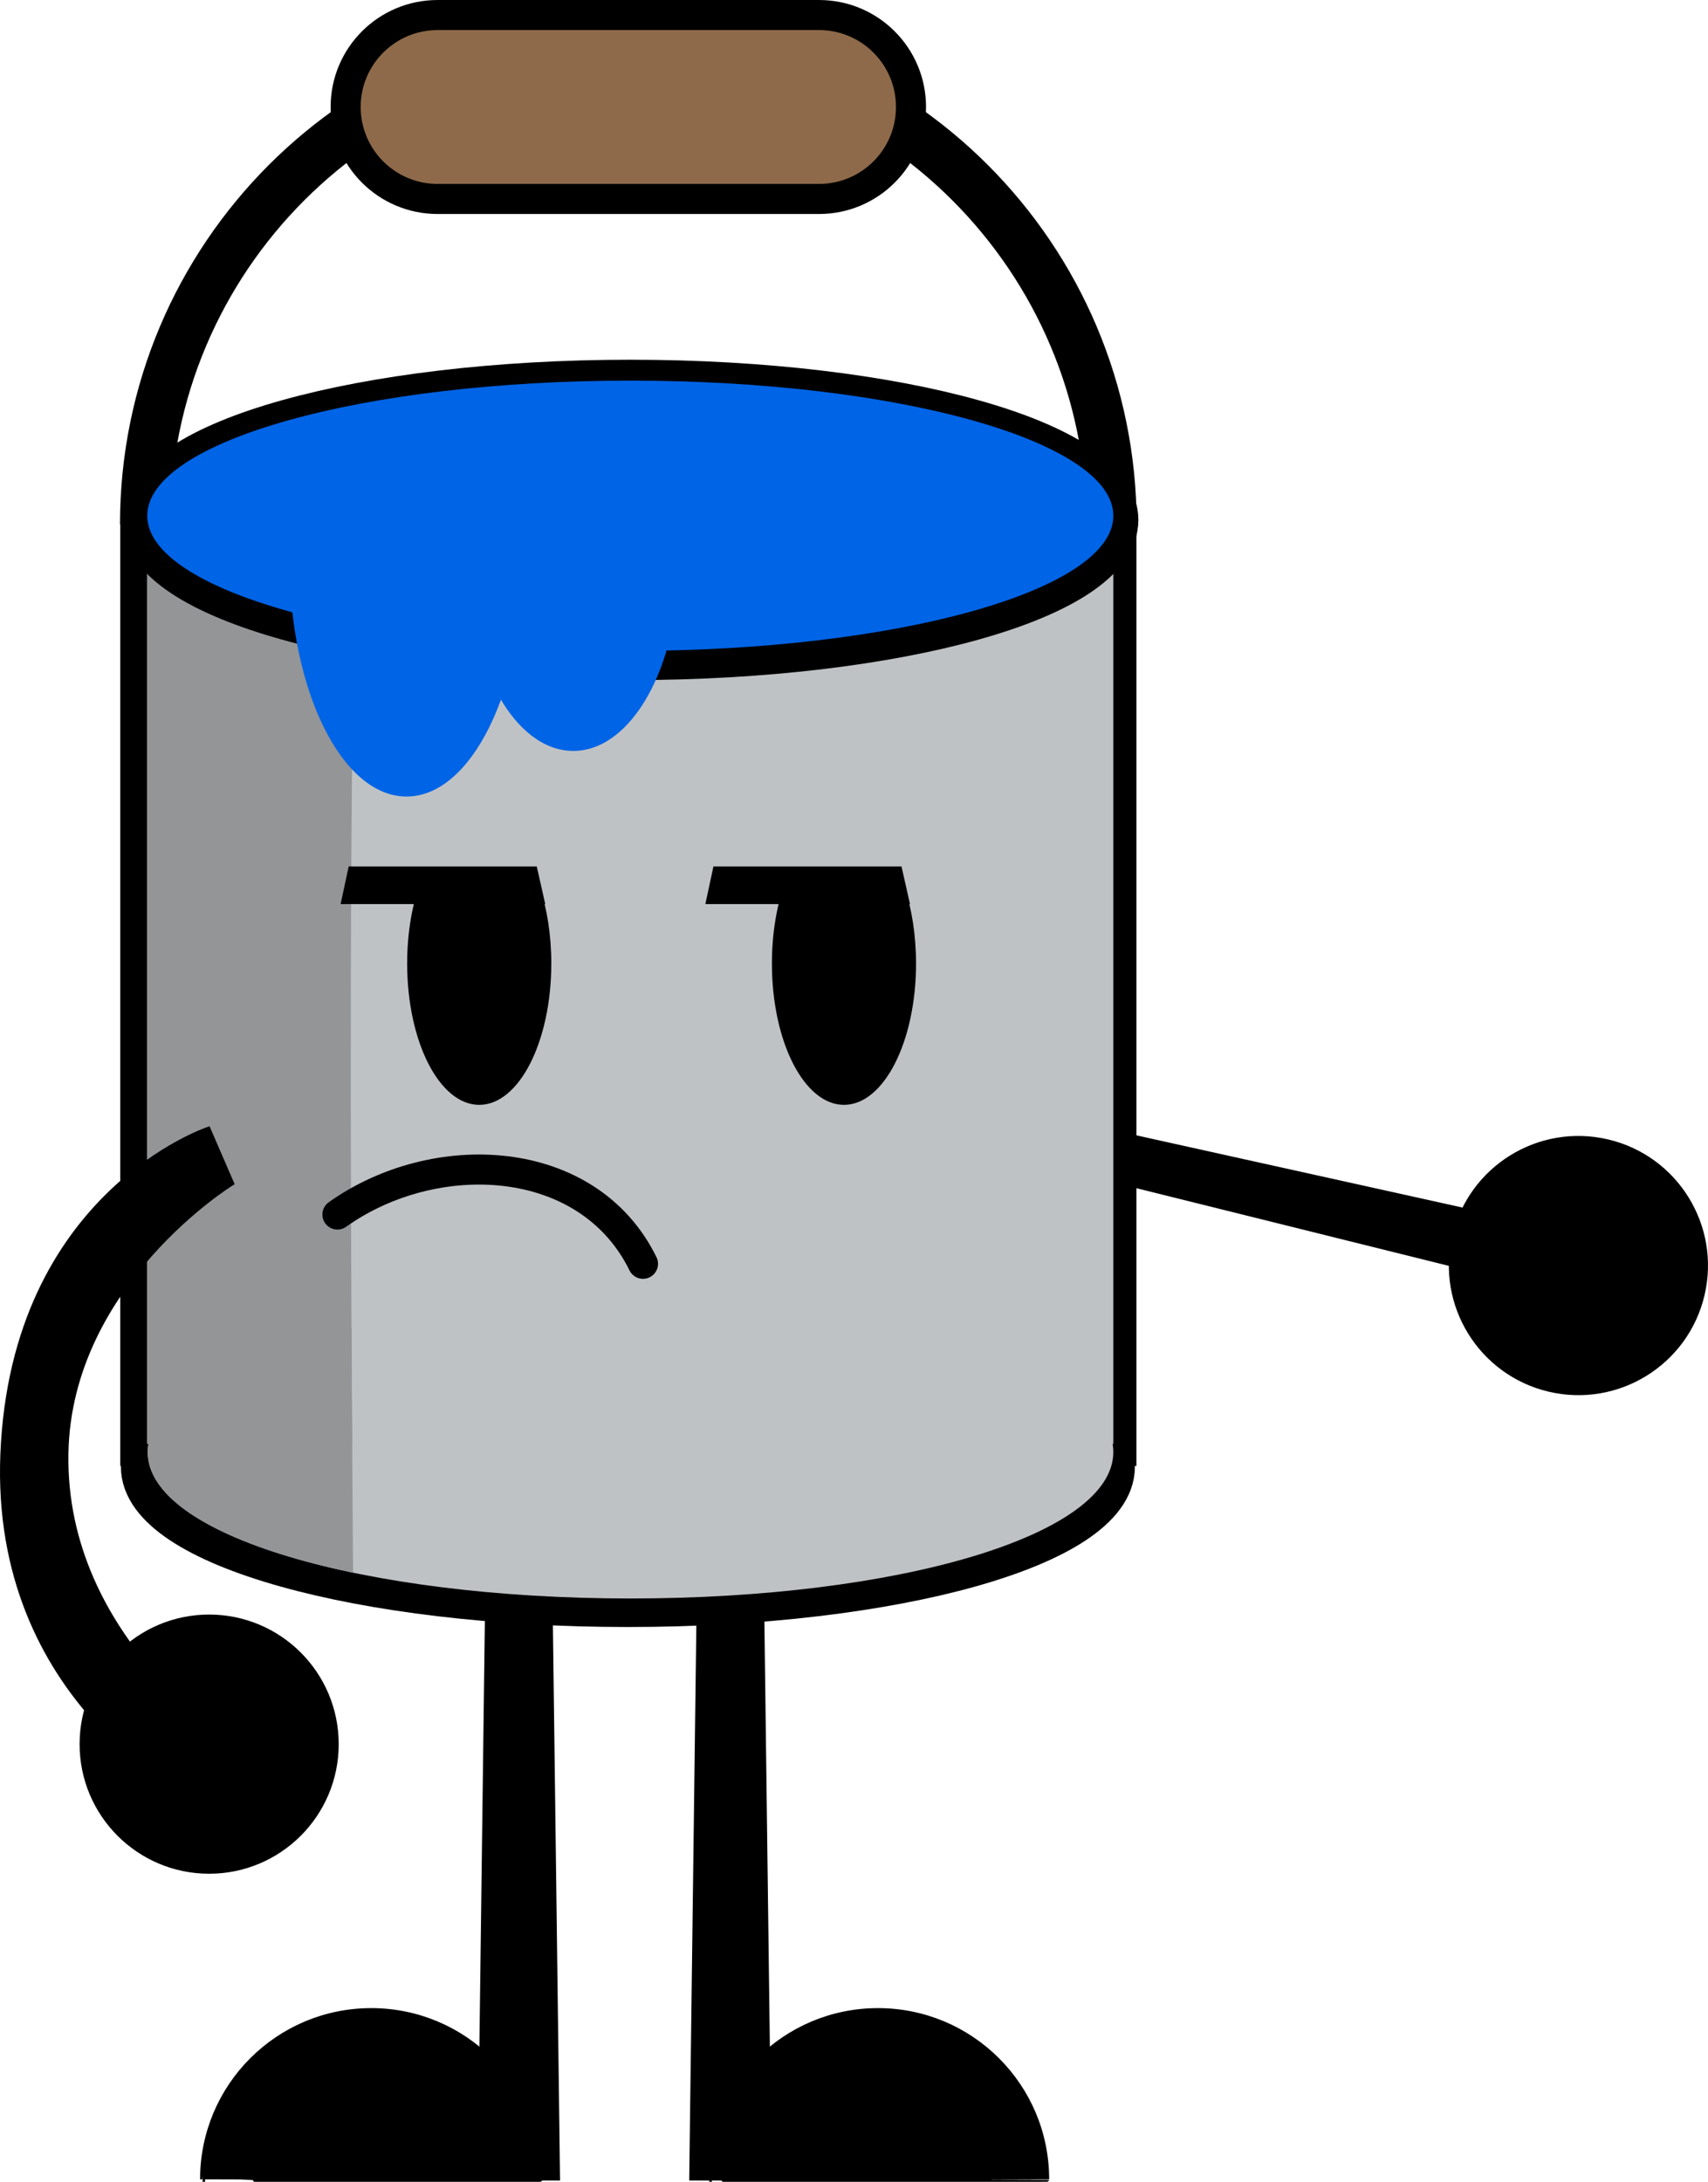 <svg version="1.1" xmlns="http://www.w3.org/2000/svg" xmlns:xlink="http://www.w3.org/1999/xlink" width="170.474" height="217.713" viewBox="0,0,170.474,217.713"><g transform="translate(-253.325,-104.688)"><g data-paper-data="{&quot;isPaintingLayer&quot;:true}" fill-rule="nonzero" stroke-linejoin="miter" stroke-miterlimit="10" stroke-dasharray="" stroke-dashoffset="0" style="mix-blend-mode: normal"><path d="" fill="#c5c9cc" stroke="#000000" stroke-width="0" stroke-linecap="butt"/><path d="" fill="#f7fbff" stroke="#000000" stroke-width="0" stroke-linecap="butt"/><path d="" fill="#f7fbff" stroke="#000000" stroke-width="0" stroke-linecap="butt"/><path d="" fill="#939597" stroke="#000000" stroke-width="0" stroke-linecap="butt"/><path d="" fill="#939597" stroke="#000000" stroke-width="0" stroke-linecap="butt"/><g data-paper-data="{&quot;index&quot;:null}" fill="#000000" stroke="#000000" stroke-width="0.5" stroke-linecap="butt"><path d="M324.121,322.151c0,-9.298 7.537,-16.835 16.835,-16.835c9.298,0 16.835,7.537 16.835,16.835c0,0.02 -33.671,0.053 -33.671,0z"/><path d="M322.367,322.019l0.965,-74.97h5.787l0.965,74.97z"/></g><g data-paper-data="{&quot;index&quot;:null}" fill="#000000" stroke="#000000" stroke-width="0.5" stroke-linecap="butt"><path d="M273.545,322.151c0,-9.298 7.537,-16.835 16.835,-16.835c9.298,0 16.835,7.537 16.835,16.835c0,0.053 -33.671,0.02 -33.671,0z"/><path d="M301.253,322.019l0.965,-74.97h5.787l0.965,74.97z"/></g><g data-paper-data="{&quot;index&quot;:null}" fill="#000000" stroke="#000000" stroke-width="0.5" stroke-linecap="butt"><path d="M410.683,233.914l-54.807,-13.621l0.997,-4.244l55.139,12.206z"/><path d="M423.21,233.871c-1.602,6.818 -8.427,11.046 -15.245,9.445c-6.818,-1.602 -11.046,-8.427 -9.445,-15.245c1.602,-6.818 8.427,-11.046 15.245,-9.445c6.818,1.602 11.046,8.427 9.445,15.245z"/></g><g stroke-linecap="butt"><g stroke="#000000"><path d="M364.098,251.053c0,7.448 -21.537,13.485 -48.103,13.485c-26.567,0 -48.103,-6.037 -48.103,-13.485c0,-7.448 21.537,-13.485 48.103,-13.485c26.567,0 48.103,6.037 48.103,13.485z" fill="#000000" stroke-width="5"/><path d="M267.825,248.468l0,-90.453l96.424,0l0,90.453z" fill="#000000" stroke-width="5"/><path d="M268.021,248.764l0,-90.453l96.424,0l0,90.453z" fill="#bfc2c5" stroke-width="0"/><path d="M364.445,249.579c0,8.357 -21.575,14.612 -48.19,14.612c-26.615,0 -48.19,-6.255 -48.19,-14.612c0,-8.357 21.575,-15.132 48.19,-15.132c26.615,0 48.19,6.775 48.19,15.132z" fill="#bfc2c5" stroke-width="0"/><path d="M268.021,248.764l0,-90.453l20.775,0c-0.595,30.146 -0.513,60.299 -0.321,90.453z" fill="#939597" stroke-width="0"/><path d="M268.065,249.579c0,-5.1 8.034,-9.61 20.344,-12.351c0.042,8.13 0.097,16.26 0.154,24.39c-12.397,-2.587 -20.498,-6.918 -20.498,-12.039z" fill="#939597" stroke-width="0"/></g><path d="M267.801,157.018c0,-26.64 21.596,-48.236 48.236,-48.236c26.64,0 48.236,21.596 48.236,48.236" fill="none" stroke="#000000" stroke-width="5"/><path d="M364.445,156.568c0,7.448 -21.585,13.485 -48.212,13.485c-26.627,0 -48.212,-6.037 -48.212,-13.485c0,-7.448 21.585,-13.485 48.212,-13.485c26.627,0 48.212,6.037 48.212,13.485z" fill="#000000" stroke="#000000" stroke-width="5"/><path d="M364.445,156.153c0,7.448 -21.585,13.485 -48.212,13.485c-26.627,0 -48.212,-6.037 -48.212,-13.485c0,-7.448 21.585,-13.485 48.212,-13.485c26.627,0 48.212,6.037 48.212,13.485z" fill="#0064e6" stroke="#000000" stroke-width="0"/><path d="M305.589,160.503c0,13.071 -5.233,23.667 -11.689,23.667c-6.456,0 -11.689,-10.596 -11.689,-23.667c0,-13.071 23.378,-13.071 23.378,0z" fill="#0064e6" stroke="none" stroke-width="0"/><path d="M297,124.541c-5.068,0 -9.176,-4.108 -9.176,-9.176c0,-5.068 4.108,-9.176 9.176,-9.176h38.075c5.068,0 9.176,4.108 9.176,9.176c0,5.068 -4.108,9.176 -9.176,9.176z" fill="#8e6a4a" stroke="#000000" stroke-width="3"/><path d="M321.043,160.961c0,10.304 -4.701,18.657 -10.5,18.657c-5.799,0 -10.5,-8.353 -10.5,-18.657c0,-10.304 21.001,-10.304 21.001,0z" fill="#0064e6" stroke="none" stroke-width="0"/></g><path d="M287.002,225.88c9.703,-6.907 25.01,-6.273 30.5,4.915" data-paper-data="{&quot;index&quot;:null}" fill="none" stroke="#000000" stroke-width="3" stroke-linecap="round"/><g data-paper-data="{&quot;index&quot;:null}" fill="#000000" stroke="none" stroke-width="0" stroke-linecap="butt"><path d="M343.568,193.074c0.75,2.226 1.186,4.893 1.186,7.76c0,7.788 -3.221,14.102 -7.193,14.102c-3.973,0 -7.193,-6.314 -7.193,-14.102c0,-3.102 0.511,-5.97 1.377,-8.298c1.792,1.043 3.875,1.641 6.098,1.641c1.132,0 2.228,-0.155 3.268,-0.445c0.945,-0.199 1.755,-0.41 2.458,-0.658z" data-paper-data="{&quot;index&quot;:null}"/><path d="M323.725,194.905l0.809,-3.762h18.769l0.849,3.762z" data-paper-data="{&quot;index&quot;:null}"/></g><g fill="#000000" stroke="none" stroke-width="0" stroke-linecap="butt"><path d="M308.349,200.834c0,7.788 -3.221,14.102 -7.193,14.102c-3.973,0 -7.193,-6.314 -7.193,-14.102c0,-3.102 0.511,-5.97 1.377,-8.298c1.792,1.043 3.875,1.641 6.098,1.641c1.132,0 2.228,-0.155 3.268,-0.445c0.945,-0.199 1.755,-0.41 2.458,-0.658c0.75,2.226 1.186,4.893 1.186,7.76z"/><path d="M287.32,194.905l0.809,-3.762h18.769l0.849,3.762z"/></g><g data-paper-data="{&quot;index&quot;:null}" fill="#000000" stroke="#000000" stroke-width="0.5" stroke-linecap="butt"><path d="M272.705,284.048c0,0 -20.111,-9.536 -19.093,-34.279c1.067,-25.934 20.492,-32.386 20.492,-32.386l2.327,5.372c0,0 -16.193,9.972 -16.525,26.904c-0.37,18.877 17.199,29.566 17.199,29.566z"/><path d="M274.188,291.408c-7.003,-0.007 -12.675,-5.689 -12.669,-12.693c0.007,-7.003 5.689,-12.675 12.693,-12.669c7.003,0.007 12.675,5.689 12.669,12.693c-0.007,7.003 -5.689,12.675 -12.693,12.669z"/></g></g></g></svg><!--rotationCenter:66.67485167921231:95.31180500000019-->